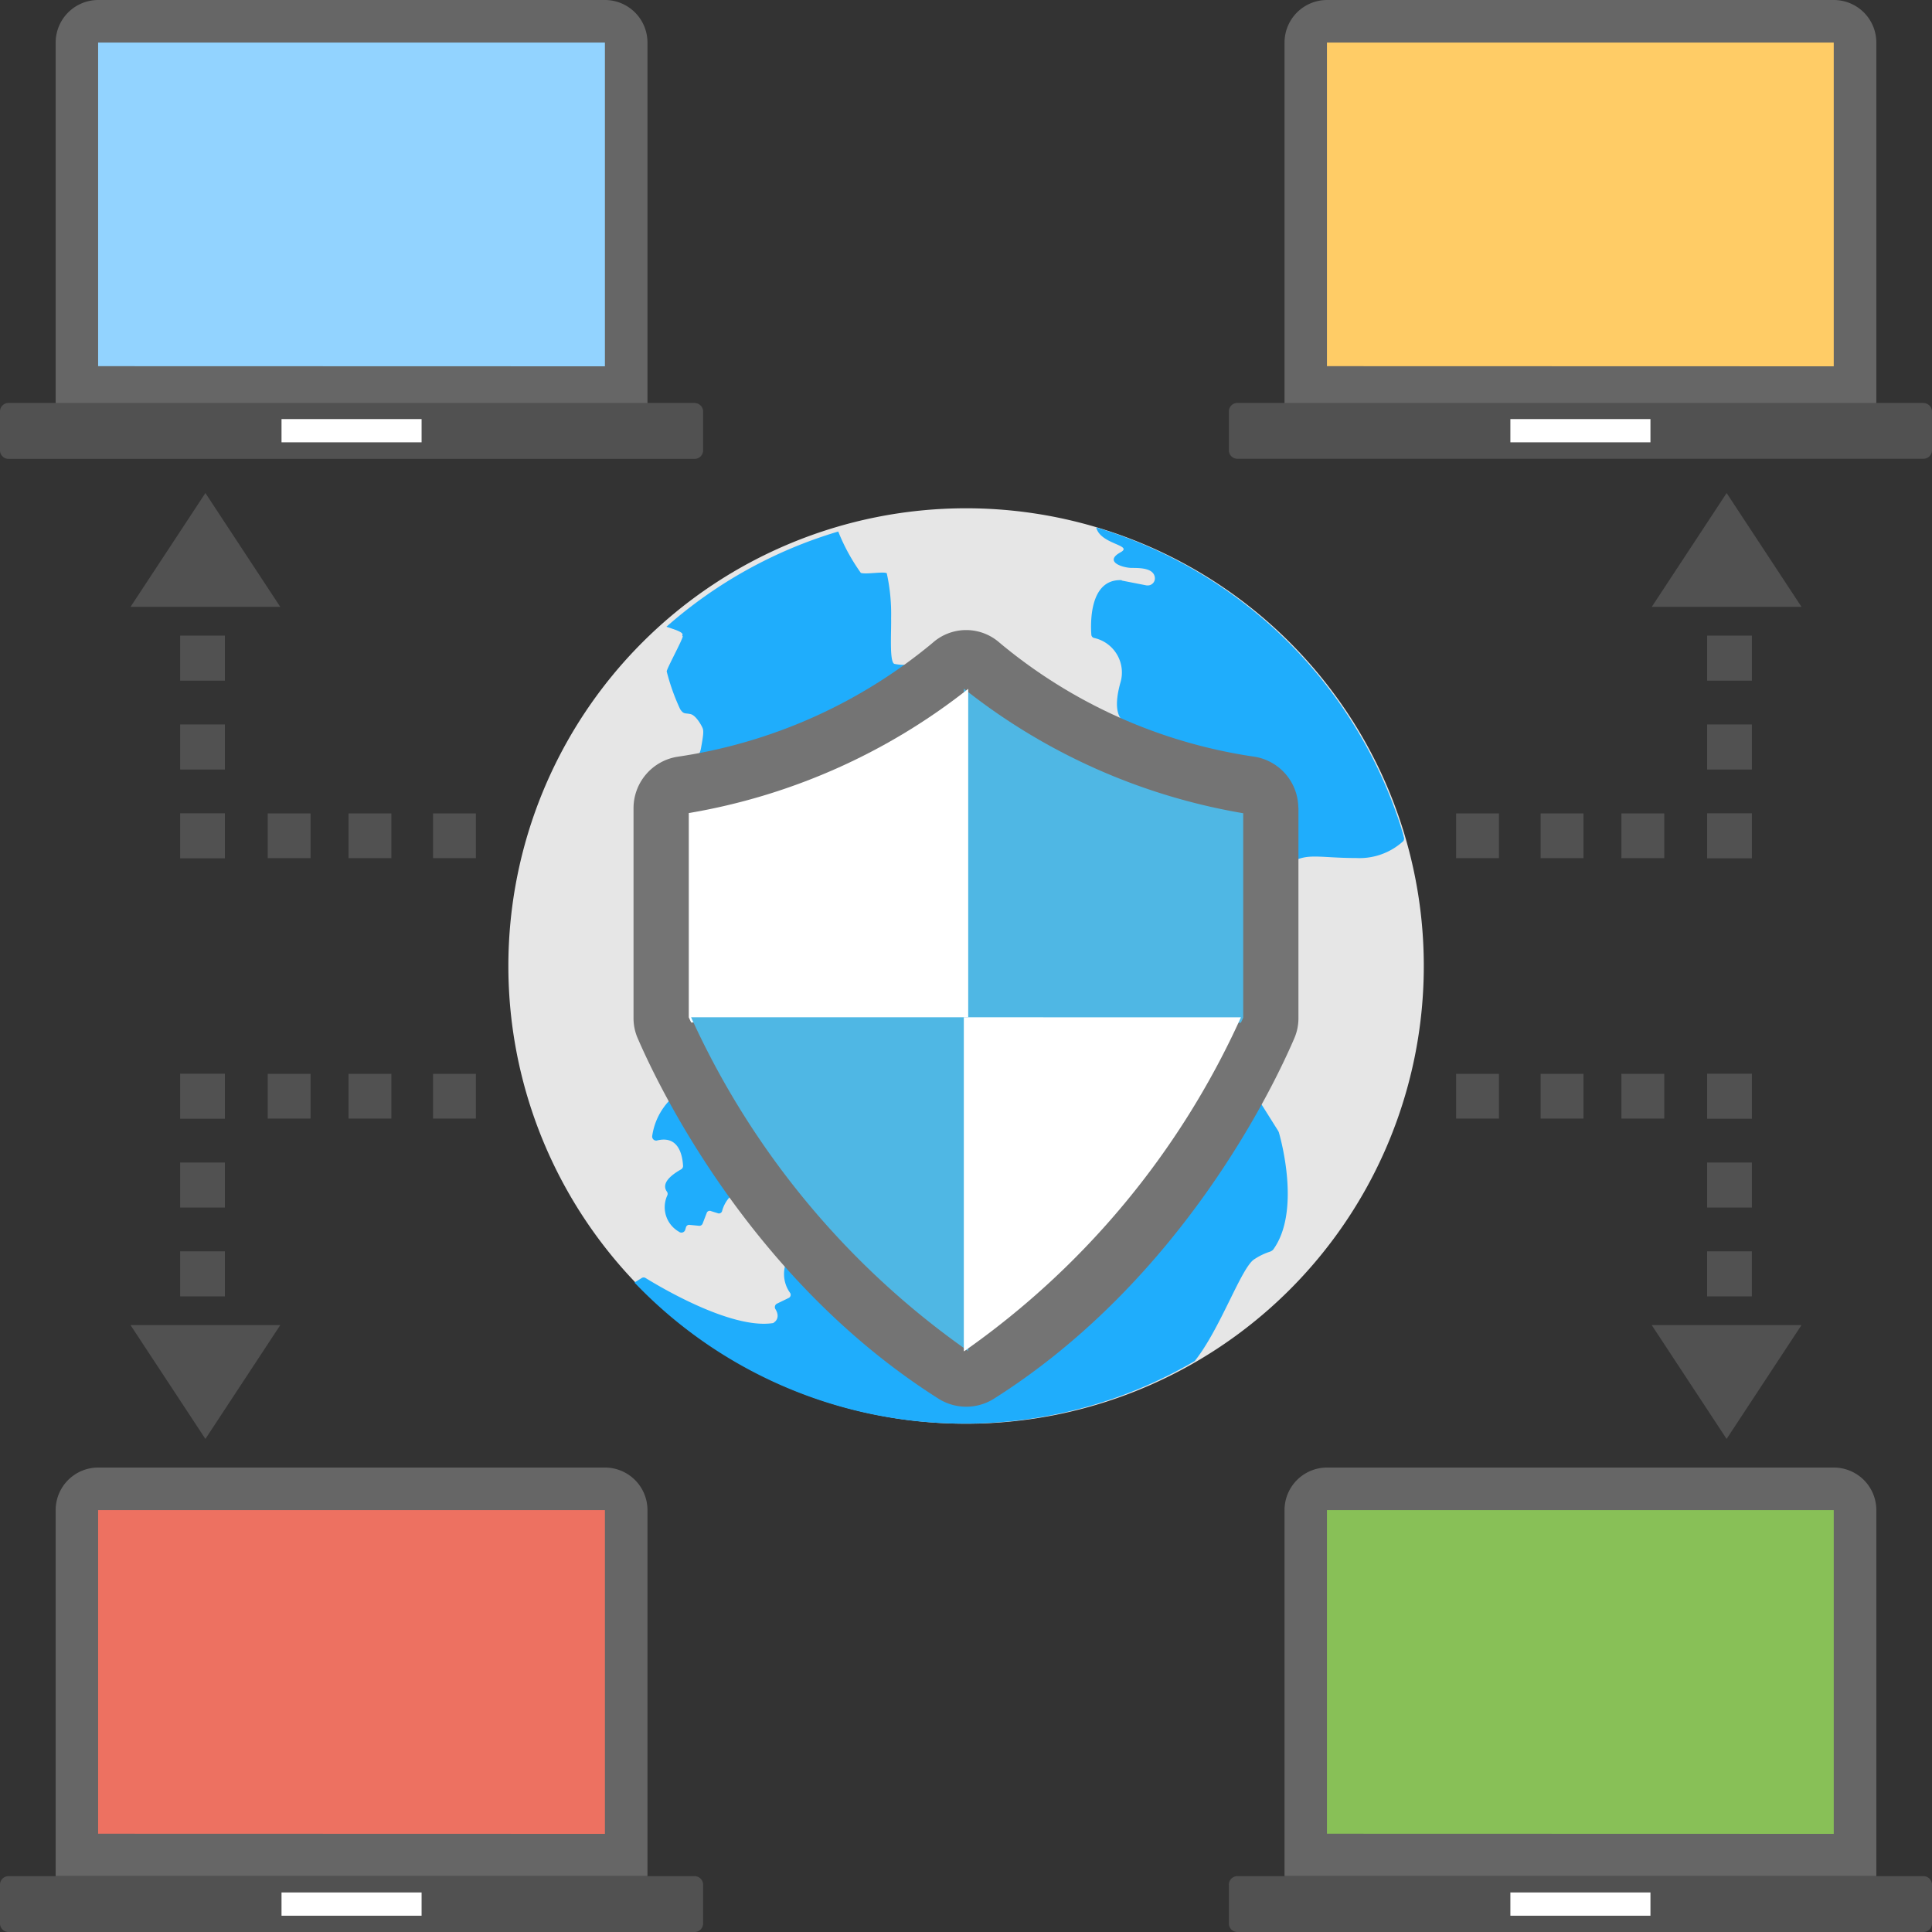 <?xml version="1.0" encoding="UTF-8"?> <svg xmlns="http://www.w3.org/2000/svg" id="icon_SSE_04" data-name="icon_SSE 04" width="70" height="70" viewBox="0 0 70 70"><rect x="0" y="0" width="70" height="70" fill="#333333" stroke="none"/><defs><style> .cls-1 { fill: #666; } .cls-2 { fill: #515151; } .cls-3 { fill: #fff; } .cls-4 { fill: #88c057; } .cls-5 { fill: #ed7161; } .cls-6 { fill: #fc6; } .cls-7 { fill: #92d3ff; } .cls-8 { fill: #e6e6e6; } .cls-9 { fill: #1fadfc; } .cls-10 { fill: #747474; } .cls-11 { fill: #4fb7e4; } </style></defs><path id="Path_19968" data-name="Path 19968" class="cls-1" d="M109.887,1184.59H91.53a1.542,1.542,0,0,0-1.542,1.542v13.263H111.43v-13.263a1.542,1.542,0,0,0-1.542-1.542" transform="translate(-43.447 -1131.418)"></path><path id="Path_19969" data-name="Path 19969" class="cls-2" d="M111.334,1212.637H86.475a.308.308,0,0,0-.308.308v1.407a.308.308,0,0,0,.308.308h24.859a.308.308,0,0,0,.308-.308v-1.407a.308.308,0,0,0-.308-.308" transform="translate(-41.643 -1144.66)"></path><rect id="Rectangle_15606" data-name="Rectangle 15606" class="cls-3" width="5.075" height="0.843" transform="translate(54.724 68.567)"></rect><path id="Path_19970" data-name="Path 19970" class="cls-4" d="M92.9,1199.232v-11.725l18.362,0,0,11.73Z" transform="translate(-44.822 -1132.793)"></path><path id="Path_19971" data-name="Path 19971" class="cls-1" d="M23.721,1184.59H5.363a1.542,1.542,0,0,0-1.542,1.542v13.263H25.263v-13.263a1.542,1.542,0,0,0-1.542-1.542" transform="translate(-1.804 -1131.418)"></path><path id="Path_19972" data-name="Path 19972" class="cls-2" d="M25.167,1212.637H.308a.308.308,0,0,0-.308.308v1.407a.308.308,0,0,0,.308.308H25.167a.308.308,0,0,0,.308-.308v-1.407a.308.308,0,0,0-.308-.308" transform="translate(0 -1144.66)"></path><rect id="Rectangle_15607" data-name="Rectangle 15607" class="cls-3" width="5.075" height="0.843" transform="translate(10.2 68.567)"></rect><path id="Path_19973" data-name="Path 19973" class="cls-5" d="M6.735,1199.232v-11.725l18.362,0,0,11.73Z" transform="translate(-3.18 -1132.793)"></path><path id="Path_19974" data-name="Path 19974" class="cls-1" d="M109.887,1082.041H91.53a1.542,1.542,0,0,0-1.542,1.542v13.263H111.43v-13.263a1.542,1.542,0,0,0-1.542-1.542" transform="translate(-43.447 -1082.041)"></path><path id="Path_19975" data-name="Path 19975" class="cls-2" d="M111.334,1110.088H86.475a.308.308,0,0,0-.308.308v1.407a.308.308,0,0,0,.308.308h24.859a.308.308,0,0,0,.308-.308V1110.4a.308.308,0,0,0-.308-.308" transform="translate(-41.643 -1095.489)"></path><rect id="Rectangle_15608" data-name="Rectangle 15608" class="cls-3" width="5.075" height="0.843" transform="translate(54.724 15.184)"></rect><path id="Path_19976" data-name="Path 19976" class="cls-6" d="M92.9,1096.683v-11.725l18.362,0,0,11.73Z" transform="translate(-44.822 -1083.416)"></path><path id="Path_19977" data-name="Path 19977" class="cls-1" d="M23.721,1082.041H5.363a1.543,1.543,0,0,0-1.542,1.542v13.263H25.263v-13.263a1.542,1.542,0,0,0-1.542-1.542" transform="translate(-1.804 -1082.041)"></path><path id="Path_19978" data-name="Path 19978" class="cls-2" d="M25.167,1110.088H.308A.308.308,0,0,0,0,1110.4v1.407a.308.308,0,0,0,.308.308H25.167a.308.308,0,0,0,.308-.308V1110.4a.308.308,0,0,0-.308-.308" transform="translate(0 -1095.489)"></path><rect id="Rectangle_15609" data-name="Rectangle 15609" class="cls-3" width="5.075" height="0.843" transform="translate(10.2 15.184)"></rect><path id="Path_19979" data-name="Path 19979" class="cls-7" d="M6.735,1096.683v-11.725l18.362,0,0,11.73Z" transform="translate(-3.18 -1083.416)"></path><path id="Path_19980" data-name="Path 19980" class="cls-8" d="M52.382,1117.838A16.584,16.584,0,1,1,35.8,1134.422a16.584,16.584,0,0,1,16.584-16.584" transform="translate(-17.381 -1099.422)"></path><path id="Path_19981" data-name="Path 19981" class="cls-9" d="M47.08,1122.932c.049.037-.579,1.18-.579,1.282a7.7,7.7,0,0,0,.486,1.365c.131.2.181.136.377.181s.393.4.438.508.024.275-.058.725-.394.422-.443.59-.053.242.073.619.176.413.167.663-.058.213-.16.521a1.6,1.6,0,0,0-.058.623c-.008.147.209.234.315.263s.279-.406.492-.656.307,0,.291.09a5.422,5.422,0,0,0,.059.634s-.224.472-.442.9-.66.606-.886.871-.394.729-.32.836.533-.163.676-.184a1.683,1.683,0,0,1,.848,0c.426.115.623-.25.8-.421s.369-.491.566-.549.967.009,1.254-.032.09-.086.336-.311.045-.2-.012-.29-.336-.508-.393-.6a.716.716,0,0,1-.041-.39c.016-.09-.216-.6-.258-.783s-.745-.713-.745-.713.484-.611.766-.372.27.459.413.644.258.066.368.021a6.84,6.84,0,0,1,.726-.25,3.93,3.93,0,0,1,.956.33c.1.071-.06.626-.15.917s.1.512-.022.881l-.308.922.29.6.341-.795.463.169.249.366.288.114.471-.491.111-.66s.017-.3.258-.344.378.575.378.575c.867-.716.524,1.051.524,1.051l-.049.066.861-1.146a3.465,3.465,0,0,1,.389-1.4c.427-1.011-.167-.765-.245-.8s-.433-.786-.532-.861a7.847,7.847,0,0,1,.112-1.786c.037-.05-1.227-2.46-1.227-2.46a1.732,1.732,0,0,1-.545-.025c-.184-.062-.106-1.155-.117-1.651a6.85,6.85,0,0,0-.158-1.631c-.1-.074-.754.048-.938-.013a7.04,7.04,0,0,1-.82-1.5,16.525,16.525,0,0,0-6.225,3.45l.238.081c.492.164.3.222.344.259" transform="translate(-22.345 -1099.887)"></path><path id="Path_19982" data-name="Path 19982" class="cls-9" d="M67.6,1145.4a.332.332,0,0,0,.088-.059c1.016-1.385.28-4.02.206-4.27a.053.053,0,0,1-.015-.029l-.722-1.149a.136.136,0,0,1,.03-.176,1.372,1.372,0,0,0,.25-1.944,1.724,1.724,0,0,1,.427-2.223.133.133,0,0,0,.015-.176l-.177-.236a.133.133,0,0,1,0-.162,2.872,2.872,0,0,0-.162-2.091.3.3,0,0,0-.457-.059.133.133,0,0,1-.221-.088c-.088-1.384.987-1.134,1.517-1.443.56-.338,1.03-.148,2.326-.148a2.348,2.348,0,0,0,1.708-.618.188.188,0,0,0,.022-.108c-.02-.067-.032-.136-.052-.2a1.746,1.746,0,0,1-.052-.173,16.614,16.614,0,0,0-11.05-10.88c.151.628,1.38.635.869.909-.6.339.1.559.427.559s.766.015.825.325a.258.258,0,0,1-.235.309h-.059l-.9-.176a.014.014,0,0,0-.014-.015c-1.163-.044-1.119,1.561-1.09,1.974a.129.129,0,0,0,.089.118,1.282,1.282,0,0,1,.957,1.648c-.221.81-.088,1.163.059,1.325a.136.136,0,0,1-.044.206c-.5.235-.295.383-.147.457a.133.133,0,0,1,.088.161c-.162.5.059.5.192.442a.139.139,0,0,1,.162.059l1,1.62a.185.185,0,0,1,.015.088l-.118.6a.142.142,0,0,0,.177.162l.1-.045a.164.164,0,0,1,.162.059l.192.324a.128.128,0,0,0,.191.045l.059-.045a.146.146,0,0,0,.044-.132l-.03-.132a.148.148,0,0,1,.1-.148l.059-.014a.12.12,0,0,1,.147.058l.132.192a.126.126,0,0,1-.044.191l-.722.368a.133.133,0,0,0,.03.25,2.058,2.058,0,0,1,1.266.722.157.157,0,0,0,.177.03,1.048,1.048,0,0,1,.942.014.141.141,0,0,1,.059.191c-.53.914.618,1.458.706,1.5.1.059.236,1.8-.368,1.8a2.7,2.7,0,0,0-1.354.677h-.015c-.677.737.177,1.6.589,1.958a.124.124,0,0,1-.044.221l-1.958.574a.135.135,0,0,0-.059.221l.633.677a.166.166,0,0,0,.118.044c.28-.029,1.384-.1,1.723.855.383,1.1-.324,2.031-2.032,2.871a1.992,1.992,0,0,1-2.65-.81.12.12,0,0,1-.015-.1,1.573,1.573,0,0,0-.295-1.428.123.123,0,0,0-.206.014,1.47,1.47,0,0,1-.192.221.125.125,0,0,1-.191,0,2.807,2.807,0,0,1-.9-2.429.267.267,0,0,1,.074-.1,2.344,2.344,0,0,0,.721-.589c0-.015.015-.031.015-.045l.192-.663a.14.14,0,0,0-.192-.162l-.839.413a.176.176,0,0,0-.073.074,1.46,1.46,0,0,1-1.031.972h-.059a21.991,21.991,0,0,0-3.8-.251,14.618,14.618,0,0,1-4.888-1.119.092.092,0,0,0-.059-.014c-1.193.162-1.1.883-1.046,1.1a.13.13,0,0,0,.089.088c.28.133,1.6.692,1.34.795-.25.119-1.119-.264-1.252-.323-.015,0-.03-.015-.044-.015l-.854-.736-.03-.03-.471-.78a.161.161,0,0,0-.132-.059l-.648.059a.109.109,0,0,1-.074-.015l-.368-.192a.142.142,0,0,0-.147.03c-.6.531-.265,1.958-.147,2.342a.176.176,0,0,1-.059.163,2.344,2.344,0,0,0-.913,1.546.147.147,0,0,0,.162.162c.854-.221.942.648.957.928a.147.147,0,0,1-.074.117c-.707.4-.6.678-.515.8a.136.136,0,0,1,.015.148,1.022,1.022,0,0,0,.427,1.311.143.143,0,0,0,.221-.059l.03-.1a.122.122,0,0,1,.147-.089l.309.03a.13.13,0,0,0,.147-.074l.147-.382a.115.115,0,0,1,.162-.073l.235.073a.119.119,0,0,0,.162-.073,1.212,1.212,0,0,1,1.664-.8.111.111,0,0,0,.147-.03c.692-.721,1.163-.648,1.325-.589a.173.173,0,0,1,.074.073c.295.678-.545,1.163-.927,1.355a.14.14,0,0,0-.044.221,1,1,0,0,1,.235,1.355,1.168,1.168,0,0,0-.015,1.369.126.126,0,0,1-.044.191l-.427.207a.14.14,0,0,0-.059.191c.177.28.03.442-.044.486a.075.075,0,0,1-.059.03c-1.531.221-4.138-1.354-4.594-1.634a.133.133,0,0,0-.147,0l-.259.162a16.517,16.517,0,0,0,20.3,2.844c.952-1.2,1.7-3.442,2.177-3.7a2.243,2.243,0,0,1,.56-.266" transform="translate(-21.563 -1100.059)"></path><rect id="Rectangle_15610" data-name="Rectangle 15610" class="cls-2" width="1.621" height="1.632" transform="translate(61.853 29.467)"></rect><rect id="Rectangle_15611" data-name="Rectangle 15611" class="cls-2" width="1.621" height="1.632" transform="translate(61.853 26.249)"></rect><rect id="Rectangle_15612" data-name="Rectangle 15612" class="cls-2" width="1.621" height="1.632" transform="translate(61.853 23.03)"></rect><rect id="Rectangle_15613" data-name="Rectangle 15613" class="cls-2" width="1.552" height="1.621" transform="translate(58.747 29.472)"></rect><rect id="Rectangle_15614" data-name="Rectangle 15614" class="cls-2" width="1.552" height="1.621" transform="translate(55.82 29.472)"></rect><rect id="Rectangle_15615" data-name="Rectangle 15615" class="cls-2" width="1.552" height="1.621" transform="translate(52.758 29.472)"></rect><path id="Path_19983" data-name="Path 19983" class="cls-2" d="M120.619,1120.5l-2.713-4.124-2.713,4.124Z" transform="translate(-55.347 -1098.512)"></path><rect id="Rectangle_15616" data-name="Rectangle 15616" class="cls-2" width="1.621" height="1.632" transform="translate(6.527 29.467)"></rect><rect id="Rectangle_15617" data-name="Rectangle 15617" class="cls-2" width="1.621" height="1.632" transform="translate(6.527 26.249)"></rect><rect id="Rectangle_15618" data-name="Rectangle 15618" class="cls-2" width="1.621" height="1.632" transform="translate(6.527 23.03)"></rect><rect id="Rectangle_15619" data-name="Rectangle 15619" class="cls-2" width="1.552" height="1.621" transform="translate(9.7 29.472)"></rect><rect id="Rectangle_15620" data-name="Rectangle 15620" class="cls-2" width="1.552" height="1.621" transform="translate(12.628 29.472)"></rect><rect id="Rectangle_15621" data-name="Rectangle 15621" class="cls-2" width="1.552" height="1.621" transform="translate(15.69 29.472)"></rect><path id="Path_19984" data-name="Path 19984" class="cls-2" d="M8.958,1120.5l2.713-4.124,2.713,4.124Z" transform="translate(-4.229 -1098.512)"></path><rect id="Rectangle_15622" data-name="Rectangle 15622" class="cls-2" width="1.621" height="1.632" transform="translate(6.527 38.902)"></rect><rect id="Rectangle_15623" data-name="Rectangle 15623" class="cls-2" width="1.621" height="1.632" transform="translate(6.527 42.12)"></rect><rect id="Rectangle_15624" data-name="Rectangle 15624" class="cls-2" width="1.621" height="1.632" transform="translate(6.527 45.338)"></rect><rect id="Rectangle_15625" data-name="Rectangle 15625" class="cls-2" width="1.552" height="1.621" transform="translate(9.7 38.907)"></rect><rect id="Rectangle_15626" data-name="Rectangle 15626" class="cls-2" width="1.552" height="1.621" transform="translate(12.628 38.907)"></rect><rect id="Rectangle_15627" data-name="Rectangle 15627" class="cls-2" width="1.552" height="1.621" transform="translate(15.69 38.907)"></rect><path id="Path_19985" data-name="Path 19985" class="cls-2" d="M8.958,1174.321l2.713,4.124,2.713-4.124Z" transform="translate(-4.229 -1126.31)"></path><rect id="Rectangle_15628" data-name="Rectangle 15628" class="cls-2" width="1.621" height="1.632" transform="translate(61.853 38.902)"></rect><rect id="Rectangle_15629" data-name="Rectangle 15629" class="cls-2" width="1.621" height="1.632" transform="translate(61.853 42.12)"></rect><rect id="Rectangle_15630" data-name="Rectangle 15630" class="cls-2" width="1.621" height="1.632" transform="translate(61.852 45.338)"></rect><rect id="Rectangle_15631" data-name="Rectangle 15631" class="cls-2" width="1.552" height="1.621" transform="translate(58.747 38.907)"></rect><rect id="Rectangle_15632" data-name="Rectangle 15632" class="cls-2" width="1.552" height="1.621" transform="translate(55.82 38.907)"></rect><rect id="Rectangle_15633" data-name="Rectangle 15633" class="cls-2" width="1.552" height="1.621" transform="translate(52.758 38.907)"></rect><path id="Path_19986" data-name="Path 19986" class="cls-2" d="M120.618,1174.321l-2.713,4.124-2.713-4.124Z" transform="translate(-55.347 -1126.31)"></path><path id="Path_19987" data-name="Path 19987" class="cls-10" d="M68.487,1132.713v7.623a1.822,1.822,0,0,1-.146.726c-.71,1.661-4.046,8.749-10.9,13.076a1.881,1.881,0,0,1-1.981,0c-6.849-4.325-10.2-11.412-10.916-13.075a1.809,1.809,0,0,1-.148-.728v-7.622a1.888,1.888,0,0,1,1.589-1.842,18.713,18.713,0,0,0,9.245-4.125,1.826,1.826,0,0,1,2.436,0,18.607,18.607,0,0,0,9.227,4.123,1.887,1.887,0,0,1,1.589,1.842" transform="translate(-21.442 -1103.452)"></path><path id="Path_19988" data-name="Path 19988" class="cls-11" d="M77.256,1142.2c.028-.062.06-.133.083-.185v-7.406a22.253,22.253,0,0,1-10.116-4.51l-.008.006v12.1Z" transform="translate(-32.295 -1105.144)"></path><path id="Path_19989" data-name="Path 19989" class="cls-3" d="M58.159,1130.109a22.342,22.342,0,0,1-10.124,4.5v7.4l.084.187h10.04Z" transform="translate(-23.079 -1105.15)"></path><path id="Path_19990" data-name="Path 19990" class="cls-11" d="M48.195,1153.023a29.871,29.871,0,0,0,10.04,12.093v-12.093Z" transform="translate(-23.156 -1116.165)"></path><path id="Path_19991" data-name="Path 19991" class="cls-3" d="M67.215,1153.023v12.093l.011.008a29.722,29.722,0,0,0,10.03-12.1Z" transform="translate(-32.294 -1116.165)"></path></svg> 